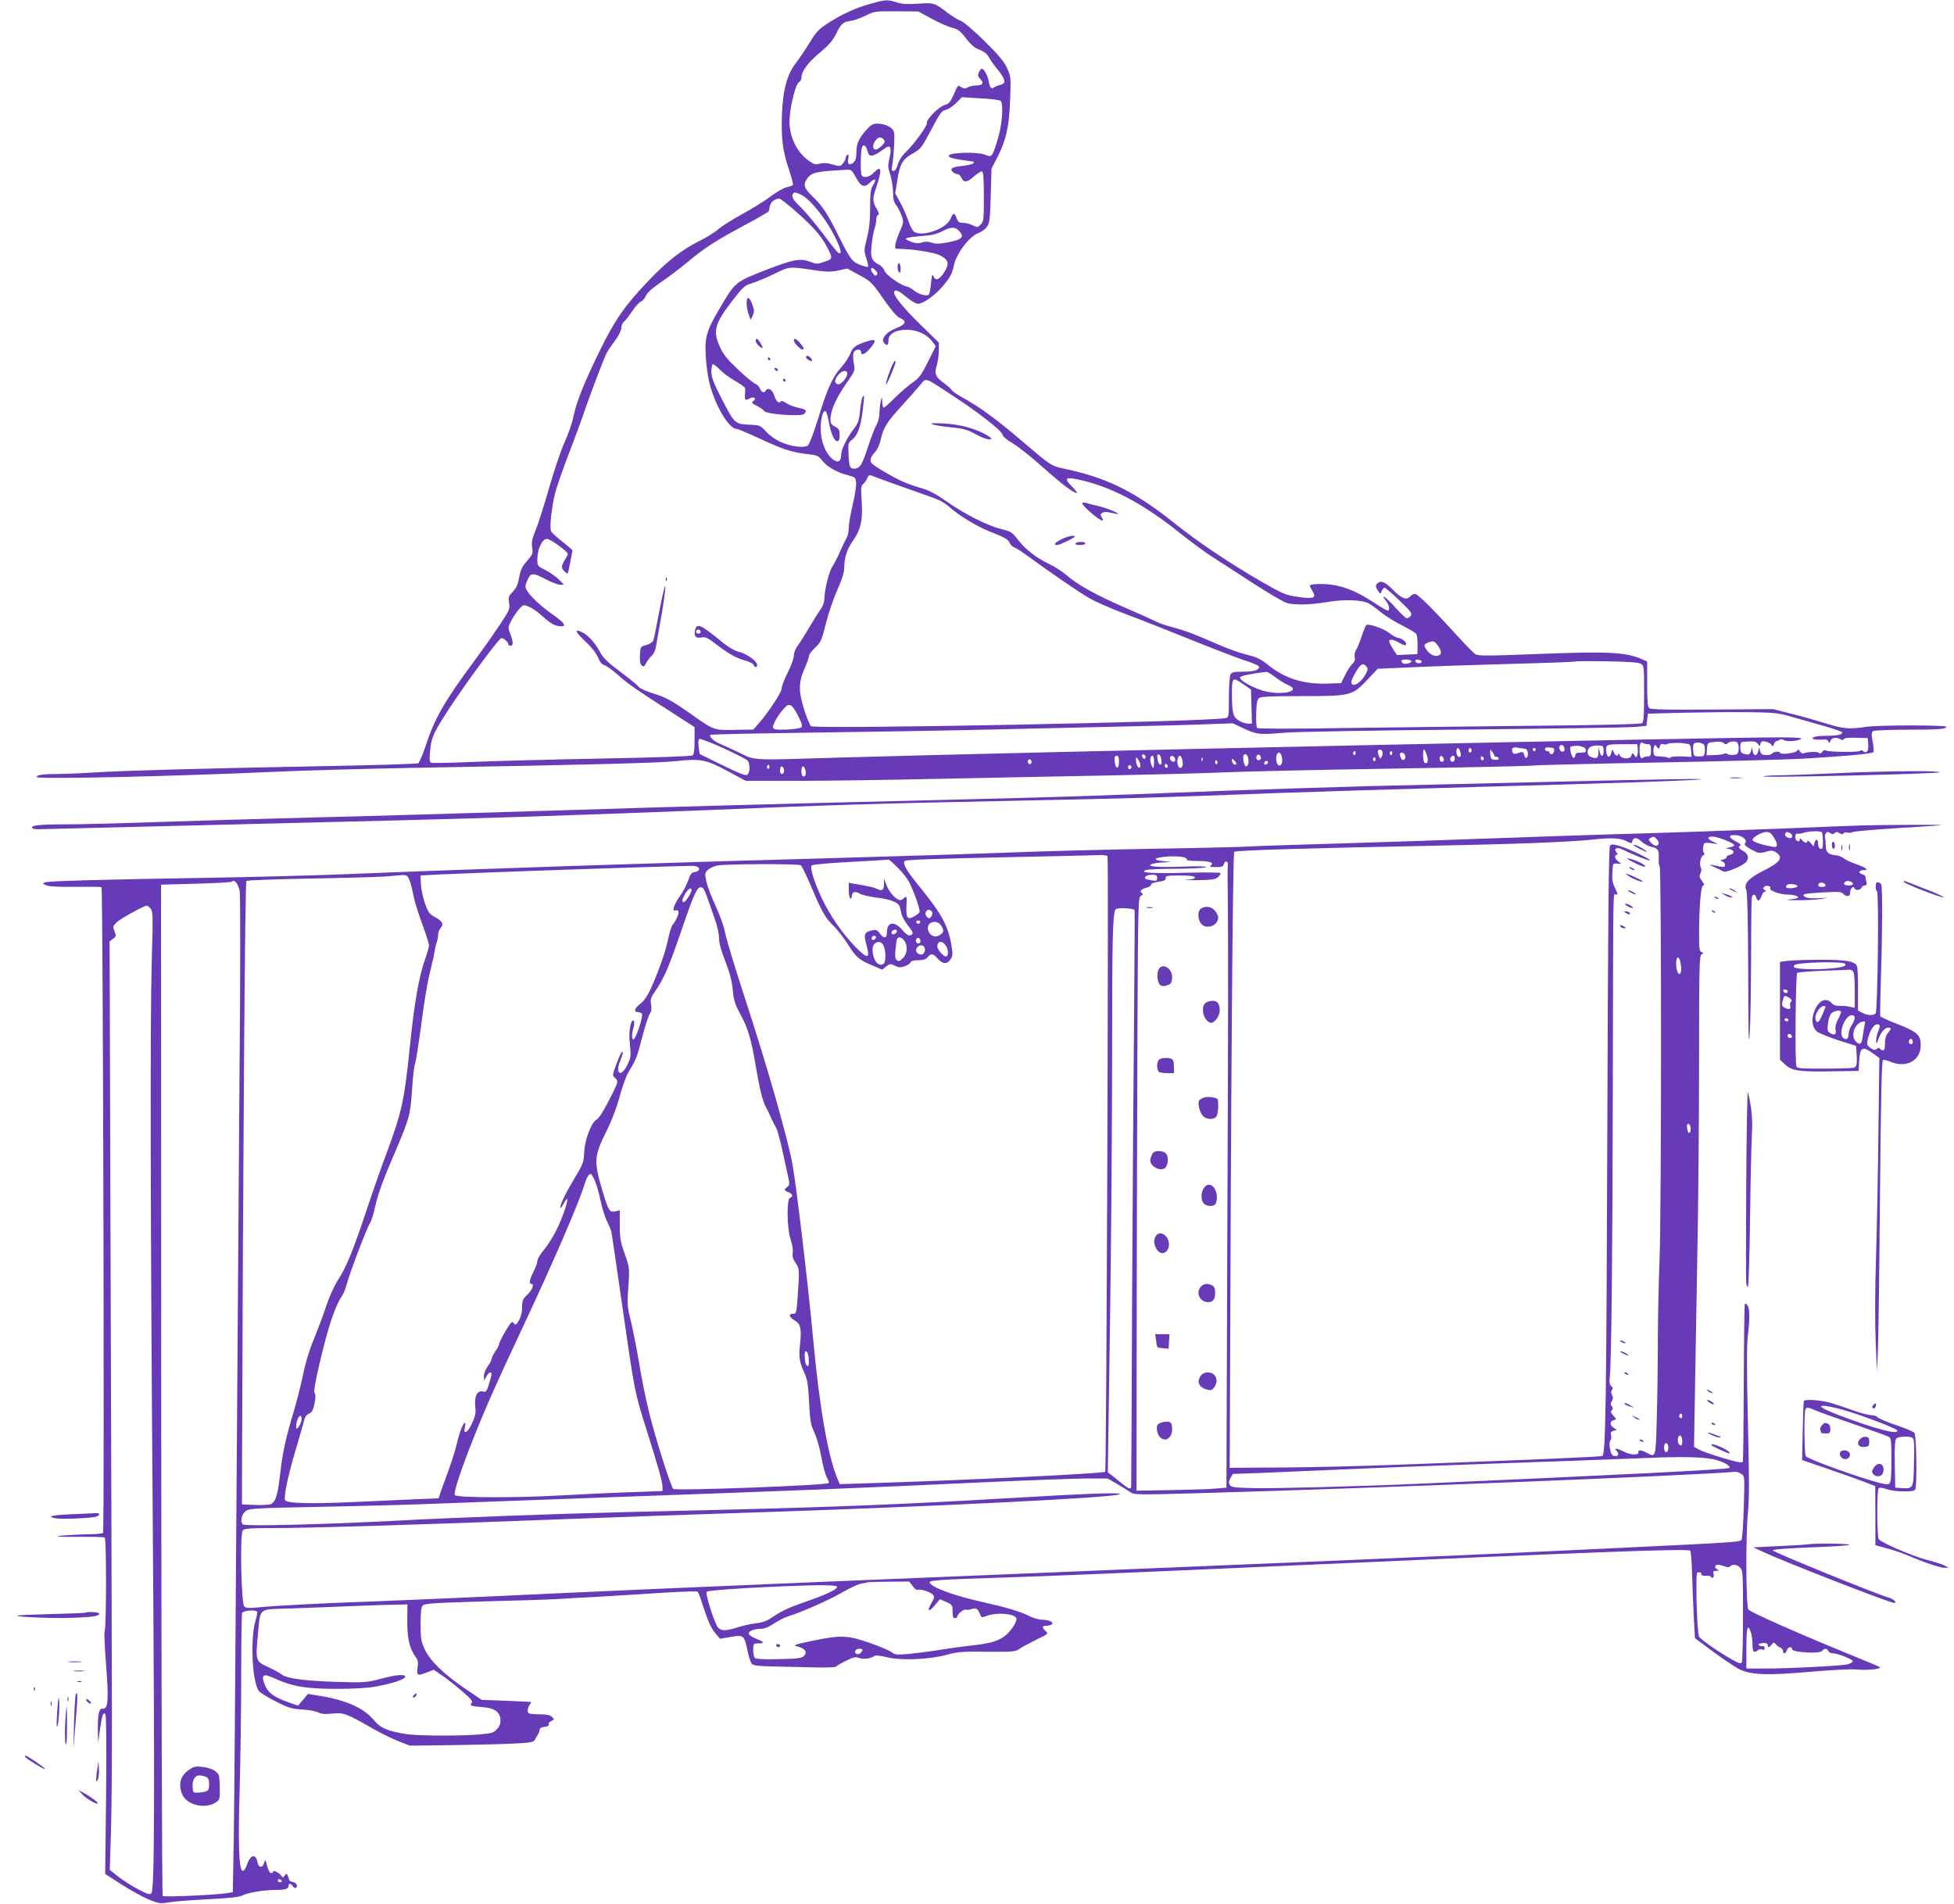 <?xml version="1.0" standalone="no"?>
<!DOCTYPE svg PUBLIC "-//W3C//DTD SVG 20010904//EN"
 "http://www.w3.org/TR/2001/REC-SVG-20010904/DTD/svg10.dtd">
<svg version="1.0" xmlns="http://www.w3.org/2000/svg"
 width="1280pt" height="1247pt" viewBox="0 0 1280 1247"
 preserveAspectRatio="xMidYMid meet">
<g transform="translate(0,1247) scale(0.1,-0.1)"
fill="#673ab7" stroke="none">
<path d="M5705 12446 c-96 -26 -191 -69 -283 -129 -60 -39 -76 -56 -120 -129
-28 -46 -67 -103 -86 -128 -60 -75 -88 -179 -94 -345 -5 -157 5 -235 49 -364
15 -47 26 -88 23 -93 -3 -4 -20 -10 -39 -14 -19 -3 -67 -31 -107 -61 -40 -30
-124 -82 -187 -116 -62 -34 -132 -78 -155 -98 -22 -20 -78 -54 -123 -77 -114
-56 -214 -134 -332 -258 -157 -164 -221 -256 -321 -459 -106 -217 -153 -335
-174 -435 -8 -42 -34 -115 -56 -163 -22 -47 -68 -181 -101 -296 -33 -116 -73
-243 -90 -283 -24 -58 -28 -81 -23 -115 6 -39 3 -46 -34 -88 -32 -36 -42 -58
-51 -107 -8 -47 -18 -69 -42 -94 -28 -29 -30 -36 -24 -73 6 -38 3 -47 -57
-138 -36 -54 -109 -159 -164 -233 -201 -270 -268 -387 -327 -570 -19 -56 -40
-106 -48 -110 -8 -4 -291 -13 -629 -19 -771 -14 -1303 -29 -1490 -41 -80 -5
-188 -10 -240 -10 -98 0 -140 -6 -140 -20 0 -16 895 4 1575 35 171 8 569 19
885 25 1170 20 1608 32 1727 44 163 18 198 11 341 -66 l117 -63 340 0 c187 0
597 6 910 13 314 6 816 17 1117 22 301 6 641 15 755 20 114 6 613 17 1108 25
495 8 911 17 925 20 14 3 381 12 815 20 435 8 864 20 955 25 310 19 459 33
463 44 3 6 0 37 -6 69 -9 48 -8 60 4 68 8 5 109 9 224 9 200 0 255 4 255 19 0
12 -439 12 -523 0 -115 -17 -149 -14 -262 21 -55 17 -156 46 -225 63 l-125 32
-398 -3 c-293 -2 -403 0 -413 9 -11 9 -14 45 -14 159 l0 147 -37 16 c-104 45
-216 51 -678 33 -332 -13 -393 -13 -411 -1 -12 8 -61 58 -110 112 -161 177
-267 283 -285 283 -9 0 -22 -7 -29 -15 -24 -29 -58 -17 -114 40 -54 56 -83 67
-106 40 -10 -12 -9 -20 5 -42 18 -27 18 -27 26 -5 5 12 13 22 19 22 6 0 50
-38 98 -84 76 -73 85 -86 73 -100 -7 -9 -19 -16 -26 -16 -7 0 -40 32 -74 70
-60 67 -106 99 -62 44 22 -28 28 -64 11 -64 -5 0 -48 25 -95 56 -105 68 -183
101 -273 114 -62 8 -142 5 -142 -7 0 -3 8 -18 17 -34 28 -46 11 -54 -94 -39
-83 12 -96 18 -243 102 -204 118 -408 255 -550 368 -264 212 -445 305 -713
364 -120 27 -95 11 -332 212 -145 123 -256 203 -353 256 -41 23 -76 46 -78 53
-3 7 -25 27 -50 45 -56 40 -65 61 -47 119 7 24 13 67 13 96 l0 51 -121 118
c-122 119 -187 202 -170 219 11 11 36 -2 90 -48 24 -19 53 -35 65 -35 33 0
110 55 160 113 53 63 62 81 76 143 17 78 104 189 162 209 17 5 41 23 52 38 19
26 21 46 26 205 l5 177 38 74 c57 110 78 201 84 377 6 148 5 153 -20 208 -20
44 -55 85 -149 178 -68 67 -136 125 -153 131 -16 5 -55 29 -86 52 -88 67 -91
68 -193 61 -69 -5 -103 -3 -141 8 -63 20 -73 19 -170 -8z m397 -98 c48 -26
108 -53 133 -59 40 -10 55 -21 93 -70 32 -43 57 -63 89 -75 30 -12 49 -27 60
-48 9 -17 36 -55 60 -84 51 -63 55 -89 16 -98 -16 -4 -33 -11 -40 -16 -18 -15
-30 -2 -36 39 -7 38 -31 83 -46 83 -4 0 -13 -11 -19 -24 -8 -19 -7 -27 10 -44
26 -26 16 -42 -28 -42 -19 0 -43 -6 -54 -12 -16 -10 -24 -10 -41 0 -25 16 -23
19 -53 -51 -20 -44 -31 -58 -53 -63 -39 -9 -124 -93 -121 -119 3 -21 -89 -146
-147 -200 -18 -17 -37 -49 -44 -72 -7 -27 -18 -43 -28 -43 -12 0 -14 7 -9 33
11 61 19 195 12 222 -8 30 -56 55 -110 55 -27 0 -41 -8 -69 -39 -51 -56 -67
-93 -67 -149 0 -36 -5 -54 -19 -66 -27 -24 -42 -12 -34 26 4 22 3 29 -5 24 -7
-4 -12 -13 -12 -20 0 -8 -8 -24 -18 -36 -17 -21 -20 -21 -67 -8 -35 11 -60 12
-84 6 -28 -8 -39 -5 -70 17 -74 51 -122 141 -129 240 -5 82 36 262 62 277 9 5
16 18 16 29 0 42 42 99 119 163 61 51 86 80 108 124 32 67 45 78 95 85 21 3
65 18 97 34 58 29 64 30 203 29 l143 -1 87 -47z m453 -539 c20 -20 10 -159
-20 -254 -36 -116 -37 -117 -81 -99 -49 21 -239 16 -239 -6 0 -11 21 -18 80
-27 44 -6 81 -12 83 -12 2 -1 1 -5 -3 -11 -3 -5 -32 -12 -64 -16 -74 -8 -90
-17 -72 -38 8 -9 21 -16 31 -16 9 0 22 -11 28 -25 16 -34 37 -31 84 11 22 19
45 33 51 31 9 -3 12 -50 12 -165 0 -151 -1 -163 -21 -183 -20 -20 -23 -20 -52
-5 -17 9 -45 16 -62 16 -26 0 -34 5 -43 30 -15 39 -23 38 -41 -4 -26 -63 -177
-118 -236 -86 -10 5 -28 38 -39 72 -12 35 -36 90 -54 122 l-33 59 14 86 c17
108 34 138 102 176 51 29 58 37 120 155 57 109 69 125 95 130 17 4 47 24 68
45 l38 38 122 -7 c66 -3 126 -11 132 -17z m-765 -254 c9 -11 7 -19 -14 -40
-31 -31 -56 -33 -56 -3 0 24 26 58 45 58 7 0 18 -7 25 -15z m-108 -73 c12 -46
33 -43 120 20 31 22 40 -2 25 -66 -12 -52 -11 -64 5 -110 9 -28 17 -79 18
-112 0 -46 5 -68 20 -87 11 -14 27 -45 36 -69 14 -40 14 -45 -9 -98 -14 -30
-27 -70 -31 -87 -5 -29 -3 -33 17 -33 98 -1 237 -23 277 -44 56 -29 61 -55 23
-113 -30 -47 -57 -55 -70 -20 -5 16 -9 5 -14 -46 -3 -37 -10 -72 -15 -77 -13
-13 -71 4 -98 28 -12 11 -33 22 -49 26 -43 10 -137 78 -144 104 -3 12 -18 29
-34 38 -50 25 -59 49 -49 134 5 41 13 88 19 103 6 16 11 41 11 57 0 16 5 30
12 32 8 3 5 16 -10 42 -27 45 -27 66 -3 136 41 119 36 152 -14 100 -29 -31
-68 -39 -81 -18 -8 13 -7 153 2 181 8 26 27 16 36 -21z m-75 -174 c33 -62 55
-70 92 -34 35 33 45 24 20 -17 -16 -27 -19 -51 -19 -148 0 -84 -6 -138 -21
-198 -20 -79 -20 -85 -4 -133 9 -28 14 -53 11 -56 -3 -2 -26 3 -51 13 -53 20
-65 36 -149 204 -68 136 -97 180 -165 246 -54 52 -61 76 -35 113 30 43 55 49
261 60 29 2 34 -3 60 -50z m-364 -111 c68 -29 193 -192 248 -325 21 -51 21
-71 -1 -57 -6 3 -52 61 -102 128 -51 67 -116 144 -145 172 -49 46 -63 72 -46
88 8 9 9 9 46 -6z m-38 -105 c112 -97 172 -164 206 -228 47 -87 47 -90 -11
-109 -47 -16 -53 -16 -95 1 -62 23 -107 15 -274 -49 -211 -82 -214 -84 -303
-234 -100 -168 -112 -205 -105 -336 3 -56 14 -138 26 -182 39 -149 127 -295
178 -295 8 0 77 -29 154 -65 151 -70 209 -89 312 -100 60 -7 68 -10 96 -45 33
-41 95 -75 169 -94 44 -12 47 -14 50 -49 2 -20 -8 -84 -22 -142 -14 -59 -26
-127 -26 -151 0 -25 -6 -55 -14 -67 -7 -12 -26 -51 -42 -87 -15 -36 -38 -81
-51 -100 -23 -36 -53 -157 -53 -214 0 -19 -10 -48 -24 -67 -14 -19 -47 -72
-75 -119 -27 -47 -61 -100 -75 -119 -15 -20 -26 -48 -26 -66 0 -18 -18 -68
-40 -111 -22 -43 -40 -91 -40 -105 0 -25 -90 -161 -157 -236 l-28 -32 -120 -2
c-139 -3 -138 -3 -285 101 -129 91 -173 115 -256 139 -39 12 -79 30 -90 42
-10 12 -55 49 -99 82 -108 81 -134 106 -156 149 -26 50 -75 106 -111 124 -58
30 -52 6 14 -55 43 -40 73 -79 85 -107 12 -30 26 -47 42 -51 12 -3 53 -32 90
-65 62 -56 110 -90 386 -267 l115 -74 0 -87 c0 -58 -4 -91 -12 -98 -8 -6 -231
-14 -598 -21 -322 -6 -701 -16 -843 -22 -141 -6 -264 -9 -272 -5 -11 4 -13 19
-8 73 7 83 19 113 86 220 107 172 364 523 382 523 15 0 45 -27 45 -41 0 -5 7
-9 16 -9 18 0 16 32 -7 88 -12 29 -11 36 11 78 14 26 37 60 52 76 26 28 27 29
64 13 20 -8 56 -33 79 -54 56 -51 84 -69 119 -73 52 -6 39 19 -41 75 -83 58
-152 123 -173 162 -11 21 -10 31 5 65 22 50 35 50 121 5 36 -19 77 -35 92 -35
l26 0 -33 34 c-18 18 -57 46 -87 61 -54 27 -54 28 -54 74 1 66 32 131 63 131
22 0 137 -83 137 -99 0 -3 -9 -21 -20 -39 -25 -41 -25 -54 0 -77 18 -17 19
-16 24 6 10 46 26 130 26 134 0 3 -29 28 -65 56 -36 28 -70 59 -75 69 -11 21
2 151 26 248 9 37 49 153 89 257 40 105 82 217 93 250 34 104 138 379 155 410
8 17 34 54 56 84 24 33 41 66 41 82 0 14 7 33 16 40 9 7 34 39 55 70 21 32 47
60 57 63 10 4 26 21 34 40 11 22 44 51 100 89 45 31 121 88 168 127 113 95
188 143 376 244 87 46 159 88 160 93 1 4 5 21 8 36 6 25 32 45 61 46 6 1 51
-34 100 -77z m1075 -132 c42 -42 24 -60 -78 -79 -48 -9 -71 -9 -98 -1 -24 8
-43 9 -63 2 -21 -7 -40 -7 -65 2 -69 24 -57 30 74 41 51 3 89 13 120 29 56 30
84 32 110 6z m-938 -261 c71 -10 100 -11 148 -1 l60 13 79 -43 c76 -41 83 -48
157 -155 50 -71 88 -116 105 -124 52 -21 45 -44 -21 -69 -63 -24 -101 -70 -79
-96 18 -22 29 -17 29 16 0 43 47 70 119 70 67 0 132 -29 166 -75 l25 -32 -51
-103 c-43 -86 -59 -107 -98 -134 -25 -17 -77 -61 -115 -98 -37 -38 -72 -68
-77 -68 -5 0 -10 17 -10 38 -1 37 -1 37 -9 7 -4 -16 -8 -52 -9 -79 0 -28 -9
-62 -20 -80 -10 -17 -35 -83 -56 -146 -38 -118 -53 -140 -91 -140 -27 0 -32
14 -36 102 -3 61 -1 68 23 87 36 28 56 82 69 182 13 106 13 119 1 99 -6 -7
-13 -48 -17 -89 -6 -66 -11 -82 -45 -126 -45 -60 -78 -130 -79 -166 0 -44 -23
-54 -58 -25 -46 39 -76 118 -76 201 0 69 18 126 34 109 5 -5 13 -34 19 -66 13
-75 36 -128 55 -128 12 0 16 11 16 40 0 34 -4 42 -30 55 -25 13 -30 21 -30 53
1 53 39 138 105 232 57 82 57 83 48 130 -5 26 -6 57 -2 69 9 24 49 29 49 6 0
-26 28 -16 59 22 44 53 41 65 -12 49 -79 -24 -101 -39 -117 -82 -8 -22 -35
-63 -59 -90 -58 -65 -91 -137 -151 -334 -29 -93 -58 -171 -68 -178 -24 -19
-113 -7 -181 24 -29 13 -71 43 -92 66 -38 42 -40 43 -113 46 -93 5 -95 7 -181
175 -51 100 -65 136 -65 171 0 25 4 47 8 50 4 3 26 -13 47 -35 21 -22 67 -56
102 -75 35 -20 63 -41 64 -47 1 -7 0 -27 -1 -44 -2 -36 2 -38 31 -23 27 15 48
1 25 -16 -16 -11 -14 -15 23 -33 22 -12 44 -27 48 -34 12 -21 242 -37 260 -19
22 22 15 30 -38 41 -28 6 -64 20 -79 31 -17 12 -31 16 -35 11 -11 -19 -32 0
-44 40 -12 38 -41 54 -56 29 -10 -17 -25 -11 -37 15 -6 13 -20 28 -31 31 -11
4 -61 45 -111 92 -69 65 -98 100 -118 145 -51 110 -38 156 87 317 64 82 74 91
122 105 29 9 94 36 145 61 102 50 96 49 270 23z m401 -30 c-8 -8 -15 -4 -26
12 -22 31 -9 46 16 20 15 -15 18 -24 10 -32z m-193 -646 c0 -29 -44 -77 -63
-70 -23 9 -21 29 4 61 23 30 59 35 59 9z m670 -131 c178 -115 339 -240 346
-267 4 -15 28 -36 71 -61 35 -21 121 -89 190 -151 122 -109 205 -173 227 -173
5 0 -9 20 -33 44 -51 52 -43 62 37 46 212 -44 424 -154 665 -347 73 -58 170
-130 217 -160 47 -30 168 -108 269 -174 101 -65 200 -123 220 -129 53 -15 158
-12 263 6 108 19 229 15 273 -8 17 -9 53 -35 80 -58 28 -23 88 -61 136 -85 47
-24 90 -49 96 -57 5 -7 10 -40 9 -73 l-1 -60 -67 -3 -67 -3 -26 40 c-14 22
-25 45 -25 51 0 16 30 11 67 -11 19 -12 37 -18 41 -15 12 13 -15 41 -46 47
-17 3 -45 18 -62 33 -32 27 -133 62 -149 52 -5 -4 -19 -37 -31 -74 -12 -37
-29 -78 -37 -90 -8 -14 -12 -34 -9 -47 4 -17 0 -30 -16 -45 -12 -11 -33 -44
-47 -73 l-26 -52 -90 -3 c-156 -5 -280 34 -389 123 -48 38 -72 50 -136 66 -43
10 -120 37 -171 59 -165 73 -232 98 -313 120 -43 11 -93 28 -110 37 -17 9
-110 51 -207 93 -193 84 -312 150 -386 215 -26 23 -77 55 -113 72 -81 38 -154
95 -204 160 -35 46 -44 52 -105 67 -90 21 -246 100 -361 182 -70 49 -113 72
-164 86 -38 11 -90 29 -115 40 -59 25 -196 105 -211 123 -15 18 -7 43 24 76
13 14 29 49 35 78 17 78 41 117 135 219 47 52 102 114 122 138 42 51 26 56
194 -54z m-385 -584 c61 -22 161 -57 223 -79 84 -28 124 -48 154 -74 63 -58
181 -130 265 -164 111 -44 127 -54 138 -79 5 -12 19 -25 30 -28 11 -4 52 -30
90 -58 123 -91 328 -232 400 -274 39 -23 147 -70 240 -105 94 -35 287 -111
430 -169 143 -58 298 -117 345 -133 100 -33 112 -41 86 -61 -13 -9 -45 -14
-93 -14 -61 0 -74 -3 -83 -19 -5 -11 -10 -78 -10 -150 0 -127 -1 -131 -22
-135 -110 -24 -2682 -74 -2715 -53 -7 4 -26 50 -43 102 -40 125 -40 185 0 275
17 38 30 76 30 85 0 9 18 32 40 53 37 34 42 46 70 157 16 66 50 165 75 220 28
63 45 115 45 140 1 75 17 125 59 185 51 73 64 137 55 265 -5 78 -4 93 11 105
9 8 21 25 26 38 7 17 14 22 27 17 9 -4 67 -25 127 -47z m3584 -1067 c26 -36
27 -58 1 -66 -23 -7 -54 8 -74 37 -21 30 -20 37 7 48 36 14 44 12 66 -19z
m-174 -101 c7 -11 -39 -25 -54 -15 -6 3 -11 10 -11 16 0 12 57 12 65 -1z m68
-5 c-4 -15 -36 -12 -41 3 -3 9 3 13 19 10 13 -1 23 -7 22 -13z m1435 -13 c22
-12 22 -16 22 -196 0 -135 -3 -186 -12 -193 -8 -7 -273 -13 -698 -17 -377 -4
-939 -11 -1250 -15 -338 -6 -569 -5 -575 0 -5 5 -8 49 -6 97 2 66 6 90 19 100
12 9 82 12 272 12 327 0 337 2 435 105 l70 74 225 10 c124 6 414 16 645 22
231 6 422 13 425 16 3 2 95 3 205 1 139 -2 207 -7 223 -16z m-1797 -18 c11
-13 10 -22 -6 -52 -27 -48 -71 -80 -87 -64 -10 10 -8 22 12 59 39 73 57 86 81
57z m-597 -70 c25 -19 62 -42 81 -50 106 -44 -55 -75 -176 -34 -73 25 -142 67
-136 83 3 10 77 25 173 36 6 0 32 -15 58 -35z m-208 -47 l49 -34 3 -111 3
-112 -27 0 c-15 0 -41 9 -59 20 -38 23 -45 51 -45 176 0 109 3 111 76 61z
m-2917 -208 c23 -45 29 -65 21 -73 -6 -6 -49 -13 -95 -15 -69 -2 -86 0 -91 12
-6 17 34 86 74 129 33 36 51 26 91 -53z m6481 3 c41 -12 138 -39 215 -61 76
-21 141 -43 142 -48 5 -15 -32 -23 -107 -23 -66 0 -106 -12 -78 -22 7 -3 30
-4 51 -3 28 3 40 -1 44 -12 5 -13 8 -13 14 5 8 21 40 25 68 8 8 -5 16 -4 20 3
4 7 35 10 81 8 l75 -2 3 -39 c4 -45 -10 -65 -32 -47 -8 7 -17 8 -20 3 -7 -11
-206 -9 -225 2 -7 5 -17 1 -25 -10 -9 -11 -15 -13 -20 -6 -6 10 -72 8 -103 -3
-7 -2 -17 4 -23 13 -8 14 -11 15 -19 3 -10 -15 -111 -26 -111 -12 0 12 -44 7
-52 -5 -4 -7 -22 -11 -40 -10 -25 1 -34 7 -38 26 l-6 25 -7 -28 c-9 -33 -30
-31 -36 4 l-4 24 -7 -25 c-4 -17 -12 -24 -26 -22 -38 6 -44 12 -44 47 0 28 4
35 20 36 71 5 83 3 95 -14 12 -17 13 -17 17 1 4 16 12 19 34 14 16 -3 33 -12
38 -21 8 -13 10 -13 16 4 4 11 11 20 16 20 5 0 15 4 22 9 7 4 18 4 25 -1 16
-13 88 -9 112 5 16 9 -14 11 -135 12 -416 0 -4998 -98 -6140 -132 -618 -19
-568 -21 -680 33 -52 25 -109 51 -127 58 -35 14 -70 47 -60 57 4 4 305 10 669
15 365 5 868 13 1118 19 250 6 646 15 880 20 234 5 499 12 590 16 l165 6 66
-31 c91 -43 107 -45 270 -31 84 7 575 15 1179 21 569 6 1071 13 1115 17 l80 7
5 40 5 40 225 6 c124 3 313 5 420 4 167 -2 206 -5 270 -23z m-7058 -176 c73
-28 223 -100 244 -117 15 -13 19 -66 5 -88 -11 -17 -25 -13 -186 65 l-132 65
-6 42 c-5 38 -2 57 8 57 3 0 33 -11 67 -24z m6662 -8 c9 15 54 20 65 9 13 -13
14 -57 3 -73 -8 -12 -56 -13 -68 -2 -4 4 -12 4 -18 1 -6 -4 -35 -8 -64 -9
l-53 -2 3 42 c3 41 3 41 48 46 30 4 51 1 62 -8 9 -8 18 -9 22 -4z m-519 -3
c17 0 20 -7 20 -40 0 -34 -3 -40 -22 -40 -11 0 -24 -3 -28 -7 -15 -15 -25 4
-25 46 0 46 7 60 24 48 6 -4 20 -7 31 -7z m240 5 c6 -1 17 -3 25 -4 10 -1 16
-14 18 -43 l3 -41 -66 3 c-36 1 -68 -1 -71 -6 -3 -5 -11 -6 -17 -2 -7 4 -30 7
-52 8 -34 0 -40 3 -43 23 -2 13 -1 31 3 40 6 16 7 16 19 -1 13 -16 14 -16 19
4 4 15 11 19 25 14 11 -3 23 -2 25 2 5 7 87 9 112 3z m126 -7 c6 -6 9 -26 7
-44 -3 -32 -6 -34 -38 -34 -32 0 -35 2 -38 33 -2 19 -1 40 2 47 6 15 51 14 67
-2z m-433 -26 c2 -16 1 -36 -3 -45 -6 -16 -7 -16 -19 1 -13 17 -14 17 -19 -2
-7 -27 -67 -24 -78 4 -4 11 -8 14 -8 8 -1 -21 -21 -15 -30 10 -9 22 -9 21 -16
-6 -9 -34 -29 -30 -33 7 -6 49 -1 51 104 51 l99 0 3 -28z m-481 7 c9 -23 -11
-38 -26 -20 -13 16 -7 36 10 36 5 0 12 -7 16 -16z m111 6 c1 -1 8 -3 14 -4 7
0 14 -9 16 -18 3 -15 -4 -18 -32 -18 -25 0 -36 -5 -36 -14 0 -8 -4 -17 -10
-21 -10 -6 -29 53 -23 71 3 9 61 12 71 4z m147 -28 c0 -41 -18 -45 -26 -6 l-7
29 -1 -32 c-1 -39 -11 -46 -45 -33 -19 7 -26 17 -26 35 0 29 28 45 75 41 27
-1 30 -5 30 -34z m-521 14 c14 -1 22 -9 24 -25 5 -34 -15 -50 -23 -18 -6 23
-9 25 -37 15 -23 -8 -32 -8 -38 2 -14 23 0 40 27 33 14 -3 35 -6 47 -7z m189
5 c14 -2 7 -41 -8 -41 -8 0 -15 5 -15 10 0 6 -7 10 -15 10 -8 0 -15 6 -15 13
0 8 9 13 23 11 12 -1 25 -3 30 -3z m-607 -26 c7 -29 1 -41 -15 -30 -14 8 -14
55 -1 55 5 0 12 -11 16 -25z m74 10 c0 -8 -4 -15 -10 -15 -5 0 -10 7 -10 15 0
8 5 15 10 15 6 0 10 -7 10 -15z m420 5 c0 -5 -4 -10 -10 -10 -5 0 -10 5 -10
10 0 6 5 10 10 10 6 0 10 -4 10 -10z m-1004 -14 c3 -8 1 -23 -5 -33 -9 -17
-10 -16 -19 7 -5 14 -8 28 -5 33 7 12 23 8 29 -7z m291 -23 c12 -38 4 -61 -15
-49 -11 7 -14 86 -3 86 3 0 11 -17 18 -37z m443 -5 c0 -4 5 -7 11 -5 6 1 13
-3 16 -10 3 -8 -6 -11 -24 -10 -24 2 -28 7 -31 37 -2 33 -1 34 13 16 8 -11 15
-23 15 -28z m-910 16 c0 -8 -5 -12 -10 -9 -6 4 -8 11 -5 16 9 14 15 11 15 -7z
m240 0 c0 -8 -5 -12 -10 -9 -6 4 -8 11 -5 16 9 14 15 11 15 -7z m-724 -18 c8
-34 1 -61 -16 -61 -16 0 -26 45 -16 71 8 22 25 17 32 -10z m808 7 c9 -23 -12
-43 -24 -23 -5 8 -10 21 -10 28 0 18 27 15 34 -5z m-1699 -11 c0 -18 -20 -15
-23 4 -3 10 1 15 10 12 7 -3 13 -10 13 -16z m103 -21 c3 -24 0 -32 -10 -29 -7
3 -14 19 -16 37 -3 24 0 32 10 29 7 -3 14 -19 16 -37z m568 14 c7 -28 0 -55
-14 -55 -11 0 -24 58 -16 71 10 17 24 9 30 -16z m84 -1 c0 -8 -7 -14 -15 -14
-15 0 -21 21 -9 33 10 9 24 -2 24 -19z m-930 -25 c0 -52 -24 -48 -28 4 -2 28
1 37 12 37 12 0 16 -11 16 -41z m230 1 c0 -22 -2 -40 -5 -40 -10 0 -24 50 -19
65 11 28 24 15 24 -25z m138 17 c2 -10 -3 -17 -11 -17 -16 0 -30 24 -19 34 10
10 27 1 30 -17z m47 -7 c7 -30 1 -50 -15 -50 -13 0 -22 37 -15 60 9 29 22 25
30 -10z m1713 7 c2 -10 -3 -17 -12 -17 -10 0 -16 9 -16 21 0 24 23 21 28 -4z
m72 3 c0 -11 -7 -20 -15 -20 -15 0 -21 21 -8 33 12 13 23 7 23 -13z m190 -1
c0 -5 -4 -9 -10 -9 -5 0 -10 7 -10 16 0 8 5 12 10 9 6 -3 10 -10 10 -16z
m-2250 -42 c0 -33 -25 -12 -28 24 -2 32 -1 33 13 15 8 -11 15 -28 15 -39z
m407 31 c-3 -8 -6 -5 -6 6 -1 11 2 17 5 13 3 -3 4 -12 1 -19z m1133 6 c0 -8
-5 -12 -10 -9 -6 4 -8 11 -5 16 9 14 15 11 15 -7z m-2255 -24 c-5 -8 -11 -8
-17 -2 -6 6 -7 16 -3 22 5 8 11 8 17 2 6 -6 7 -16 3 -22z m1343 -6 c-10 -10
-28 6 -28 24 0 15 1 15 17 -1 9 -9 14 -19 11 -23z m-123 17 c3 -5 1 -12 -5
-16 -5 -3 -10 1 -10 9 0 18 6 21 15 7z m326 -14 c-13 -13 -26 -3 -16 12 3 6
11 8 17 5 6 -4 6 -10 -1 -17z m-651 -18 c0 -5 -4 -9 -10 -9 -5 0 -10 7 -10 16
0 8 5 12 10 9 6 -3 10 -10 10 -16z m-2610 -5 c0 -8 -5 -12 -10 -9 -6 4 -8 11
-5 16 9 14 15 11 15 -7z m2372 1 c0 -5 -5 -11 -11 -13 -6 -2 -11 4 -11 13 0 9
5 15 11 13 6 -2 11 -8 11 -13z m-2278 -11 c7 -18 0 -34 -15 -34 -5 0 -9 11 -9
25 0 28 15 34 24 9z m142 -8 c7 -28 -2 -49 -17 -41 -12 8 -12 65 1 65 5 0 12
-11 16 -24z"/>
<path d="M5880 10721 c0 -16 5 -33 10 -36 6 -4 10 6 10 24 0 16 -4 33 -10 36
-6 4 -10 -6 -10 -24z"/>
<path d="M4361 8674 c0 -11 3 -14 6 -6 3 7 2 16 -1 19 -3 4 -6 -2 -5 -13z"/>
<path d="M4321 8475 c-19 -99 -37 -189 -41 -199 -4 -12 -23 -24 -46 -31 -39
-11 -39 -11 -42 -66 -2 -40 1 -59 12 -68 12 -10 17 -8 29 16 8 15 24 37 36 47
11 10 23 33 26 50 3 17 19 109 36 204 17 95 29 185 27 200 -2 15 -18 -54 -37
-153z"/>
<path d="M4554 8345 c-10 -42 2 -58 39 -51 29 5 42 0 103 -48 78 -60 130 -89
192 -105 24 -7 46 -19 49 -27 7 -18 23 -18 23 0 0 24 -65 72 -116 85 -34 9
-71 30 -119 70 -134 109 -160 121 -171 76z m36 -16 c0 -5 -7 -9 -15 -9 -15 0
-20 12 -9 23 8 8 24 -1 24 -14z"/>
<path d="M4891 10483 c0 -21 6 -54 13 -73 l13 -35 14 28 c11 24 11 35 -2 70
-19 55 -39 60 -38 10z"/>
<path d="M4950 10237 c0 -14 31 -47 44 -47 4 0 -1 14 -11 30 -18 32 -33 39
-33 17z"/>
<path d="M5200 10241 c0 -18 46 -64 59 -60 9 3 5 14 -14 37 -26 32 -45 41 -45
23z"/>
<path d="M5280 10130 c0 -5 9 -14 20 -20 22 -12 27 -1 8 18 -14 14 -28 16 -28
2z"/>
<path d="M5030 10120 c0 -5 5 -10 11 -10 5 0 7 5 4 10 -3 6 -8 10 -11 10 -2 0
-4 -4 -4 -10z"/>
<path d="M5851 10091 c-17 -31 -52 -133 -47 -138 6 -6 67 139 63 151 -2 6 -9
0 -16 -13z"/>
<path d="M5075 10050 c3 -5 11 -10 16 -10 6 0 7 5 4 10 -3 6 -11 10 -16 10 -6
0 -7 -4 -4 -10z"/>
<path d="M5130 9980 c0 -5 5 -10 11 -10 5 0 7 5 4 10 -3 6 -8 10 -11 10 -2 0
-4 -4 -4 -10z"/>
<path d="M6107 9691 c13 -6 67 -15 122 -20 85 -9 110 -16 165 -47 37 -20 75
-34 88 -32 20 3 17 7 -22 30 -71 41 -174 69 -280 74 -67 3 -89 2 -73 -5z"/>
<path d="M7090 9173 c0 -18 111 -113 132 -113 5 0 3 9 -4 20 -11 17 -10 22 2
30 8 6 25 8 38 5 12 -3 34 -7 50 -10 56 -12 -42 33 -109 49 -35 9 -74 18 -86
22 -13 3 -23 2 -23 -3z"/>
<path d="M6953 8937 c-44 -21 -55 -37 -28 -37 17 0 115 47 115 55 0 12 -49 2
-87 -18z"/>
<path d="M7045 8910 c-4 -6 8 -10 29 -10 20 0 36 5 36 10 0 6 -13 10 -29 10
-17 0 -33 -4 -36 -10z"/>
<path d="M12005 7404 c-154 -7 -320 -13 -369 -13 -49 -1 -86 -4 -83 -7 10 -10
1140 17 1151 27 14 12 -360 9 -699 -7z"/>
<path d="M11338 7373 c17 -2 47 -2 65 0 17 2 3 4 -33 4 -36 0 -50 -2 -32 -4z"/>
<path d="M10210 7350 c-404 -10 -951 -23 -1215 -29 -264 -7 -703 -21 -975 -31
-937 -37 -1037 -40 -1845 -60 -1320 -32 -1564 -39 -2560 -70 -522 -16 -1227
-37 -1565 -45 -338 -9 -799 -22 -1025 -30 -226 -8 -495 -15 -600 -15 -175 0
-231 -7 -212 -26 4 -4 22 -7 40 -6 17 0 311 8 652 16 1675 41 1964 48 2540 66
341 11 883 31 1205 44 760 32 1105 43 2015 61 736 15 916 20 1700 50 215 8
802 26 1305 40 832 22 1386 41 1465 49 70 7 -236 2 -925 -14z"/>
<path d="M12200 7063 c-47 -1 -254 -9 -460 -18 -413 -16 -838 -31 -1175 -40
-121 -3 -454 -15 -740 -25 -286 -11 -754 -26 -1040 -35 -286 -8 -556 -17 -600
-20 -44 -3 -330 -10 -635 -15 -305 -5 -730 -16 -945 -25 -214 -8 -716 -24
-1115 -35 -1150 -31 -2521 -77 -3210 -106 -201 -8 -612 -19 -915 -24 -721 -12
-1045 -21 -1070 -30 -18 -7 -17 -9 10 -20 20 -7 86 -11 192 -9 90 1 165 0 168
-3 10 -10 20 -4212 10 -4229 -4 -5 -52 -10 -108 -10 -56 -1 -131 -5 -167 -9
-48 -6 -20 -8 105 -7 94 1 175 -1 181 -5 12 -8 11 -598 -1 -618 -3 -5 1 -103
10 -217 18 -231 13 -290 -22 -286 -25 3 -33 -35 -32 -147 l2 -75 12 87 c14 96
22 118 36 97 5 -8 7 -235 4 -529 l-6 -515 108 -70 c59 -38 140 -82 178 -98 66
-27 74 -28 135 -18 36 6 151 15 257 20 139 7 200 14 222 25 34 18 141 36 218
36 61 0 83 7 83 26 0 19 17 18 28 -2 5 -9 14 -14 20 -10 17 10 3 34 -21 38
-12 2 -22 8 -23 13 0 6 -4 18 -9 28 -7 16 -8 16 -20 1 -10 -15 -14 -15 -21 -3
-12 19 -54 42 -54 29 0 -5 -6 -10 -14 -10 -8 0 -19 20 -26 47 -11 43 -14 45
-19 23 -11 -40 -37 -37 -45 4 -11 56 -47 46 -68 -19 -8 -23 -19 -40 -28 -40
-25 0 -31 175 -20 539 5 181 10 511 10 732 0 221 3 409 6 418 7 17 88 23 98 8
3 -5 -2 -31 -10 -58 -35 -114 -23 -394 20 -459 7 -11 56 -42 109 -69 84 -43
104 -49 173 -54 44 -2 92 -11 108 -19 21 -11 45 -13 92 -8 74 8 94 0 255 -92
57 -33 138 -73 179 -89 l75 -29 260 3 c143 2 325 6 405 10 131 6 145 9 155 27
5 11 14 27 20 35 5 8 10 22 10 30 0 9 12 16 32 18 21 2 30 8 27 16 -3 7 5 17
17 22 20 9 21 11 5 27 -13 12 -34 17 -76 17 -32 0 -65 3 -73 6 -16 6 -12 38 6
62 5 6 8 13 6 13 -2 1 -76 4 -164 8 l-160 6 -110 75 c-139 94 -227 180 -263
257 -24 52 -27 69 -27 165 0 82 4 111 15 122 12 12 83 17 405 26 215 5 426 12
470 15 44 3 166 10 270 15 105 6 293 18 419 26 126 8 232 12 237 7 4 -4 24
-58 43 -119 26 -78 46 -122 70 -150 l33 -39 69 12 c85 15 89 12 110 -87 8 -41
22 -82 30 -90 11 -11 48 -15 167 -17 83 -2 203 -4 265 -6 63 -1 116 1 119 6 2
4 31 21 63 37 50 25 64 28 86 20 28 -11 80 -5 101 12 8 6 36 4 83 -8 94 -23
280 -15 395 17 70 19 102 21 262 19 170 -1 185 0 211 19 16 11 66 38 110 60
79 38 81 39 62 56 -26 24 -25 35 3 35 12 0 28 4 36 9 20 13 -18 31 -64 31 -19
0 -57 11 -83 24 -57 29 -150 57 -302 91 -196 43 -350 101 -350 131 0 12 86 18
450 29 368 12 757 28 2035 85 1902 85 2482 107 2497 92 4 -4 10 -68 12 -142 2
-74 7 -202 11 -283 l8 -148 121 -90 c67 -49 144 -101 171 -114 75 -37 183 -41
465 -16 138 12 263 18 301 15 71 -7 167 3 153 15 -5 4 -84 38 -176 75 -331
134 -673 285 -685 303 -16 24 -18 480 -3 633 9 85 9 237 0 590 -8 340 -8 501
-1 565 18 150 12 215 -19 215 -3 0 -6 -230 -7 -511 -1 -280 -4 -516 -6 -523
-4 -11 -31 -6 -123 21 -64 19 -135 43 -157 54 l-40 21 7 416 c4 230 11 642 16
917 5 275 10 811 10 1192 0 626 2 693 16 701 15 8 15 10 0 15 -13 5 -16 24
-16 109 0 188 12 328 27 328 10 0 8 8 -8 29 -17 23 -19 32 -10 50 7 13 8 27 3
37 -12 21 -2 74 15 81 9 3 10 9 4 17 -5 6 -7 24 -4 40 6 27 7 28 52 23 l46 -6
-32 15 c-40 17 -43 34 -5 34 31 0 135 -40 142 -55 2 -5 -9 -12 -26 -15 l-29
-6 28 -7 c32 -9 31 -29 -2 -37 -12 -3 -22 -9 -21 -15 1 -5 -9 -12 -22 -15 -20
-5 -21 -7 -5 -13 9 -3 17 -14 17 -23 0 -13 -6 -15 -29 -11 -84 17 -86 17 -41
-3 25 -12 52 -24 60 -29 15 -8 111 30 143 57 27 24 22 59 -13 77 -31 16 -38
31 -18 37 6 2 -6 13 -27 24 -52 27 -56 44 -12 44 44 0 87 -31 70 -52 -10 -11
-2 -19 38 -42 48 -26 53 -27 95 -16 38 11 47 10 69 -4 50 -33 26 -66 -86 -121
-93 -46 -129 -87 -110 -124 7 -13 12 -197 13 -548 1 -410 3 -497 10 -388 5 77
8 304 9 505 0 201 2 373 5 383 7 23 21 22 29 -3 9 -28 21 -25 34 10 5 17 16
30 23 30 9 0 9 3 -2 10 -11 7 -12 12 -3 21 13 13 48 4 39 -9 -9 -15 63 -42
112 -42 51 0 88 -15 62 -24 -8 -3 -33 -7 -55 -9 -22 -2 3 -4 55 -4 52 -1 120
3 150 7 l55 9 -67 -3 c-42 -2 -74 1 -84 9 -25 18 -10 22 117 29 98 6 119 5
132 -8 24 -24 47 -20 47 8 0 26 21 47 28 28 5 -17 39 -15 46 3 3 8 13 15 22
15 12 0 15 6 10 23 -3 12 -6 27 -6 33 0 7 -9 14 -20 17 -29 7 -25 27 6 27 39
0 21 15 -48 40 -35 12 -71 29 -81 38 -9 8 -31 17 -48 19 -53 5 -69 20 -69 63
0 21 -2 44 -5 52 -3 7 0 20 5 28 7 12 13 13 28 3 15 -9 22 -9 31 0 9 9 16 9
31 -1 13 -8 21 -8 26 -1 3 6 16 8 27 5 12 -3 26 -1 31 3 6 5 137 16 291 26
154 9 285 18 290 20 11 4 -384 2 -515 -2z m-265 -45 c4 -3 8 -64 6 -90 -2 -32
-31 -21 -31 12 0 35 -15 40 -24 8 l-6 -23 -20 24 c-11 13 -20 18 -20 12 0 -17
-21 -13 -36 7 -8 10 -13 12 -14 5 0 -26 -30 -13 -30 13 0 18 5 25 18 23 9 -1
24 1 32 4 32 13 114 16 125 5z m-316 -32 c30 -48 28 -70 -6 -63 -74 13 -133
33 -133 45 0 18 60 52 92 52 19 0 32 -9 47 -34z m105 28 c19 -7 22 -34 4 -34
-22 0 -41 17 -34 29 8 13 9 13 30 5z m-870 -43 c19 -20 14 -41 -8 -41 -7 0
-21 9 -32 21 -16 17 -16 22 -4 29 21 13 25 13 44 -9z m-202 -10 c35 -18 37
-18 41 0 7 26 31 24 62 -5 15 -14 41 -28 58 -32 47 -10 55 -20 53 -72 -2 -26
1 -52 6 -58 12 -17 12 -2256 -1 -2579 -6 -154 -11 -395 -11 -536 0 -141 -3
-364 -7 -497 -7 -267 -5 -261 -69 -227 -35 18 -55 19 -51 3 4 -22 -49 -20 -92
1 -46 24 -72 28 -53 9 20 -20 14 -40 -10 -36 -18 2 -24 12 -31 46 -5 28 -5 48
2 56 6 6 8 22 4 35 -4 17 -1 23 16 28 l22 6 -21 14 c-26 18 -26 43 1 50 20 6
20 6 -2 29 -17 19 -20 27 -11 36 9 9 9 15 0 26 -9 10 -9 18 0 33 9 14 10 25 2
40 -8 15 -8 24 -1 33 8 10 7 17 -4 26 -11 9 -14 25 -10 59 11 96 18 805 20
1906 3 1379 1 1255 20 1255 11 0 13 5 6 18 -27 54 -32 73 -29 127 3 59 3 60
32 58 29 -2 29 -2 8 13 -23 16 -30 44 -11 44 8 0 7 5 -1 15 -24 29 3 39 46 17
59 -30 167 -73 172 -68 7 7 -128 72 -191 92 -45 14 -60 15 -70 5 -9 -9 -13
-413 -18 -1864 -6 -1787 -11 -2121 -32 -2134 -9 -6 -404 -23 -1345 -58 -233
-9 -575 -17 -760 -18 l-337 -2 1 155 c7 2262 19 3872 29 3880 12 10 473 24
1305 40 519 10 885 24 1030 39 134 15 193 12 232 -8z m-3397 -101 c8 -13 -7
-4017 -15 -4031 -7 -11 -909 -55 -1517 -74 l-222 -7 -16 38 c-62 146 -118 473
-160 929 -32 348 -109 995 -135 1135 -31 168 -170 654 -305 1065 -68 209 -129
409 -135 445 -6 36 -33 113 -61 173 -28 60 -56 133 -62 163 -10 50 -10 56 9
75 12 11 39 24 60 29 46 11 534 13 550 2 6 -4 37 -68 69 -142 69 -164 92 -203
145 -255 23 -22 62 -71 87 -110 63 -98 75 -109 158 -145 l74 -32 26 21 c25 19
29 19 57 5 23 -12 36 -13 63 -4 18 6 36 17 39 25 4 10 20 15 51 15 33 0 50 5
62 20 23 27 35 25 66 -10 33 -37 61 -38 84 -4 15 23 15 34 5 96 -22 125 -64
202 -207 378 -87 107 -115 154 -98 171 7 7 226 15 634 23 343 7 638 14 656 15
17 0 34 -3 38 -9z m502 -6 c13 -4 20 -10 17 -15 -3 -5 31 -9 75 -9 78 0 109
-12 80 -31 -9 -6 3 -9 34 -9 41 0 50 3 54 20 7 26 29 20 26 -6 -2 -10 -2 -116
0 -234 3 -306 3 -741 -4 -2390 l-5 -1455 -69 -6 c-39 -4 -171 -8 -295 -10
l-225 -4 1 1075 c1 591 3 1466 5 1943 4 834 5 869 23 879 14 8 15 12 6 18 -18
11 -4 27 30 35 17 4 30 12 30 20 0 7 19 15 49 19 38 5 48 10 47 24 -1 15 10
17 93 17 65 0 96 -4 98 -12 3 -8 -14 -13 -54 -16 -32 -2 -3 -3 64 -3 103 2
125 5 142 20 11 10 18 22 16 27 -3 4 -106 5 -228 2 -221 -6 -305 0 -262 17 11
5 101 9 200 9 99 1 187 5 195 11 9 5 -49 7 -151 3 -168 -6 -245 1 -204 17 11
5 47 10 80 11 54 2 56 3 15 6 -25 2 -52 6 -60 9 -49 17 116 34 177 18z m-1875
-69 c31 -30 66 -76 78 -102 33 -70 69 -174 64 -187 -2 -6 -18 -19 -36 -29 -43
-25 -54 -11 -50 70 3 65 2 66 -17 49 -14 -13 -24 -15 -38 -8 -31 17 -62 56
-77 97 l-15 40 0 -37 c-1 -40 -14 -48 -50 -29 -10 6 -54 16 -99 24 l-82 14 0
-48 c0 -26 5 -51 10 -54 6 -3 10 3 10 15 0 28 23 35 52 16 13 -8 63 -20 112
-26 91 -11 143 -32 150 -60 3 -8 7 -28 11 -45 3 -16 21 -50 40 -74 39 -49 42
-59 18 -68 -11 -4 -27 6 -52 35 -52 61 -101 54 -101 -15 0 -41 -21 -44 -47 -7
-16 22 -24 25 -51 20 -50 -12 -56 -26 -36 -96 26 -94 9 -96 -76 -9 -85 88
-165 205 -219 320 -48 103 -77 197 -64 210 6 6 120 16 254 23 134 7 247 14
250 15 4 0 31 -24 61 -54z m-1318 9 c26 -10 18 -32 -11 -36 -23 -3 -30 -11
-46 -58 -11 -30 -34 -75 -53 -100 -38 -53 -55 -104 -31 -94 8 3 18 1 21 -5 7
-11 -16 -64 -39 -91 -7 -8 -19 -49 -28 -90 -15 -78 -64 -217 -116 -331 -19
-42 -42 -75 -65 -93 -40 -30 -47 -56 -16 -56 11 0 23 -6 26 -13 7 -18 -40
-160 -55 -165 -14 -5 -14 31 -1 78 6 20 6 38 1 43 -17 17 -33 -65 -27 -129 11
-101 10 -111 -15 -161 -43 -86 -82 -56 -44 34 17 41 20 62 6 48 -5 -6 -21 -41
-35 -80 -25 -68 -25 -70 -6 -87 23 -21 23 -22 -49 -162 -29 -56 -60 -104 -73
-110 -34 -17 -77 -131 -81 -213 -3 -65 -7 -78 -61 -167 -63 -106 -96 -173 -95
-196 0 -8 9 3 21 25 33 62 32 27 -1 -65 -37 -100 -80 -179 -132 -242 -21 -26
-39 -56 -39 -68 0 -11 -11 -43 -25 -70 -26 -52 -32 -80 -15 -80 22 0 8 -38
-25 -70 -31 -30 -35 -40 -35 -84 0 -34 -7 -62 -21 -86 -19 -31 -22 -32 -34
-17 -11 15 -17 8 -54 -53 -22 -38 -41 -75 -41 -82 0 -8 -11 -30 -25 -50 -14
-20 -25 -43 -25 -51 0 -7 -11 -28 -25 -47 -14 -19 -25 -47 -25 -64 l1 -31 15
28 c15 28 34 36 34 15 0 -6 -8 -36 -17 -65 -15 -48 -20 -54 -40 -48 -36 9 -57
-33 -50 -97 5 -43 2 -62 -20 -110 -28 -63 -60 -81 -48 -28 4 16 4 30 1 30 -12
0 -37 -64 -55 -143 -11 -46 -38 -130 -60 -188 -21 -57 -43 -117 -48 -134 l-10
-30 -154 -6 c-85 -4 -273 -12 -419 -19 -277 -12 -425 -8 -433 14 -9 24 22 170
72 336 27 91 52 178 55 193 4 17 16 31 30 37 19 7 27 21 36 65 8 39 8 60 1 69
-7 9 2 66 34 202 54 231 101 371 145 434 10 14 26 54 35 90 22 78 133 369 150
390 6 8 20 51 30 95 21 96 52 181 138 380 89 210 95 231 106 395 5 80 14 158
20 173 6 15 24 132 41 260 16 128 41 277 55 332 14 55 28 117 31 138 3 21 9
49 14 63 6 14 10 37 10 51 0 15 8 35 17 45 22 25 10 46 -42 73 -33 18 -41 30
-62 90 -13 39 -25 95 -26 125 l-2 55 130 7 c190 9 996 38 1315 47 151 4 292 9
312 9 20 1 43 -1 52 -4z m-1898 -62 c13 -8 29 -56 44 -137 7 -33 32 -113 56
-178 24 -65 44 -128 44 -139 0 -11 -11 -52 -25 -90 -40 -111 -72 -293 -100
-573 -36 -353 -53 -432 -155 -705 -32 -85 -92 -256 -133 -380 -88 -263 -129
-362 -185 -448 -23 -36 -57 -111 -78 -175 -20 -62 -57 -158 -80 -215 -27 -63
-54 -152 -69 -228 -15 -69 -42 -177 -60 -238 -53 -175 -74 -270 -90 -414 -16
-143 -32 -188 -68 -197 -12 -3 -58 -5 -102 -3 l-80 3 0 145 c7 2177 20 3932
29 3939 6 5 196 12 421 16 226 4 448 10 495 14 47 4 94 8 105 9 11 1 25 -2 31
-6z m4914 -13 c0 -19 -4 -21 -36 -16 -20 3 -39 8 -41 11 -12 12 11 26 43 26
28 0 34 -4 34 -21z m-6030 -34 c6 -8 16 -31 20 -52 5 -20 5 -559 -1 -1198 -5
-638 -14 -1959 -21 -2935 -6 -976 -14 -1921 -17 -2100 l-6 -325 -45 -7 c-81
-12 -405 -26 -414 -18 -5 5 -9 1413 -10 3317 l-1 3308 228 6 c125 4 231 9 234
13 10 10 20 7 33 -9z m10588 -2 c2 -9 -7 -13 -27 -13 -30 0 -39 9 -24 24 11
10 46 3 51 -11z m-180 -10 c2 -8 -6 -13 -22 -13 -25 0 -33 10 -19 24 10 10 36
3 41 -11z m-183 -8 c0 -5 -17 -11 -37 -13 -36 -3 -47 5 -31 22 11 10 68 3 68
-9z m-7170 -13 c6 -4 20 -36 32 -72 12 -36 33 -96 47 -135 14 -38 26 -92 26
-118 0 -33 13 -83 41 -153 29 -75 43 -128 49 -187 6 -69 14 -94 49 -159 50
-91 73 -167 101 -338 25 -146 46 -235 66 -270 8 -14 23 -45 34 -70 11 -25 27
-56 35 -70 8 -14 26 -81 41 -150 15 -69 32 -147 38 -174 9 -42 8 -50 -7 -61
-23 -17 -21 -24 8 -35 28 -11 33 -28 10 -36 -23 -9 -20 -202 4 -273 11 -32 17
-68 14 -87 -4 -24 1 -41 18 -66 26 -36 27 -47 14 -224 -7 -101 -9 -110 -28
-110 -33 1 -30 -20 6 -42 42 -24 49 -54 38 -156 -10 -85 -5 -118 29 -191 19
-41 24 -75 30 -190 6 -123 11 -147 34 -197 15 -32 36 -104 46 -160 10 -57 26
-117 36 -135 10 -17 16 -35 12 -38 -14 -15 -1006 -52 -1018 -38 -17 17 -121
348 -159 505 -22 89 -51 235 -65 323 -15 88 -38 207 -52 265 -24 95 -26 115
-19 210 10 147 10 145 -24 240 -26 73 -31 99 -31 183 l0 99 -28 -7 c-39 -8
-46 3 -83 126 -61 204 -59 233 26 404 34 68 66 153 85 225 17 63 43 135 58
159 48 78 54 92 88 224 19 72 41 141 50 155 11 16 14 35 9 62 -6 33 -2 45 29
90 55 79 87 155 166 384 94 276 112 312 145 288z m-75 -13 c0 -17 -40 -79 -51
-79 -15 0 -10 23 11 58 20 32 40 43 40 21z m-3545 -119 c17 -19 18 -38 9 -347
-11 -396 -9 -1662 7 -3718 13 -1768 11 -2367 -9 -2387 -11 -11 -26 -6 -87 26
-41 21 -99 59 -130 83 l-56 44 8 252 c4 139 7 479 6 757 0 278 -4 1533 -8
2789 l-7 2284 23 18 c21 15 21 19 9 49 -12 29 -11 33 14 58 20 21 165 102 197
110 3 1 14 -7 24 -18z m6447 -12 c2 -7 0 -320 -3 -694 -4 -375 -10 -1217 -13
-1870 -3 -654 -5 -1197 -6 -1206 0 -33 -12 -27 -121 63 l-32 25 14 960 c8 527
14 1337 14 1799 0 740 4 896 22 928 7 13 121 8 125 -5z m-1326 -13 c4 -8 0
-22 -7 -31 -11 -13 -14 -13 -27 0 -17 17 -9 46 13 46 9 0 18 -7 21 -15z m-78
-66 c-2 -6 -8 -10 -13 -10 -5 0 -11 4 -13 10 -2 6 4 11 13 11 9 0 15 -5 13
-11z m136 -21 c22 -31 20 -45 -8 -63 -29 -19 -62 -7 -75 28 -20 52 51 82 83
35z m-290 -43 c-6 -16 -34 -21 -34 -7 0 13 11 22 26 22 8 0 11 -6 8 -15z
m-136 -37 c-6 -18 -28 -21 -28 -4 0 9 7 16 16 16 9 0 14 -5 12 -12z m186 -20
c24 -35 20 -85 -9 -114 -21 -21 -29 -23 -40 -14 -11 9 -13 26 -9 69 3 31 7 62
10 69 6 19 31 14 48 -10z m106 -4 c0 -8 -7 -14 -15 -14 -15 0 -21 21 -9 33 10
9 24 -2 24 -19z m-242 -29 c13 -28 16 -84 6 -109 -9 -23 -41 -20 -58 7 -22 35
-27 94 -10 112 23 23 49 18 62 -10z m406 3 c18 -25 21 -64 6 -73 -13 -8 -60
43 -60 65 0 36 31 41 54 8z m-136 -21 c6 -28 -16 -49 -39 -36 -22 11 -24 30
-7 47 17 17 42 11 46 -11z m4953 -108 c7 -47 -5 -75 -21 -49 -5 8 -10 35 -10
58 0 58 23 51 31 -9z m64 -1072 c0 -39 -19 -38 -23 2 -3 24 0 32 10 29 7 -3
13 -17 13 -31z m-7177 -344 c11 -27 27 -84 36 -128 9 -44 27 -102 40 -130 13
-27 27 -59 30 -70 3 -11 37 -243 76 -515 78 -543 78 -541 155 -785 76 -241
105 -343 105 -375 l0 -27 -187 -7 c-104 -3 -321 -13 -483 -22 -304 -17 -673
-15 -690 2 -12 12 41 172 128 389 77 193 151 359 302 680 216 461 377 831 420
970 13 42 27 65 40 65 4 0 17 -21 28 -47z m1400 -1167 c2 -36 0 -47 -10 -44
-8 3 -14 24 -16 52 -2 36 0 47 10 44 8 -3 14 -24 16 -52z m5722 -371 c0 -8 -4
-15 -10 -15 -5 0 -10 7 -10 15 0 8 5 15 10 15 6 0 10 -7 10 -15z m-9046 -33
c-4 -15 -13 -34 -20 -42 -12 -12 -14 -11 -14 7 0 33 19 75 30 68 6 -3 7 -18 4
-33z m9046 -133 c0 -20 -4 -29 -12 -27 -15 5 -22 33 -14 54 9 24 26 6 26 -27z
m-92 -50 c-1 -13 -7 -23 -13 -22 -13 3 -18 30 -11 50 10 24 29 1 24 -28z m317
-73 c56 -17 94 -41 83 -52 -10 -10 -730 -46 -2048 -104 -413 -18 -923 -31
-1069 -28 -124 3 -145 5 -155 21 -8 13 -7 24 4 45 l16 27 174 6 c96 4 337 14
535 23 198 9 554 23 790 31 701 25 1029 37 1230 45 232 10 374 5 440 -14z
m162 -91 c22 -15 22 -18 16 -218 -3 -111 -10 -207 -15 -214 -11 -14 -57 -17
-703 -48 -845 -41 -1328 -62 -2720 -120 -731 -30 -1439 -59 -1572 -65 -229 -9
-388 -16 -980 -40 -628 -26 -1584 -67 -2168 -95 -286 -13 -650 -29 -810 -35
-347 -12 -650 -28 -760 -39 -64 -7 -83 -5 -95 6 -20 19 -29 475 -10 498 10 12
44 15 174 15 256 0 985 22 1971 60 353 14 768 28 1135 40 1229 40 2443 100
2465 122 13 13 -206 5 -750 -27 -643 -38 -1092 -56 -1850 -75 -220 -5 -503
-12 -630 -15 -489 -12 -1127 -36 -1500 -56 -481 -25 -995 -38 -1013 -25 -21
15 -10 67 18 88 24 17 60 19 510 28 267 5 598 14 735 20 138 5 563 21 945 35
1455 52 1779 65 2685 107 264 12 545 22 625 23 l145 0 60 -34 c33 -19 72 -44
87 -54 26 -19 36 -20 455 -8 1065 29 3225 115 3513 140 9 0 25 -6 37 -14z
m-111 -605 c19 -8 30 -8 38 0 16 16 44 12 65 -9 18 -18 19 -36 19 -314 0 -162
-4 -300 -8 -307 -6 -10 -22 -5 -66 20 -87 49 -204 131 -214 149 -14 27 -25
421 -11 421 6 0 14 0 19 0 4 0 7 -6 7 -12 0 -8 12 -12 33 -10 17 1 32 -3 32
-9 0 -5 5 -7 10 -4 6 4 8 15 5 26 -5 15 -1 19 17 19 21 1 21 2 5 11 -19 11
-14 29 8 29 8 0 26 -5 41 -10z m-5317 -130 c12 -17 26 -28 31 -25 15 9 86 -13
101 -31 11 -14 10 -22 -10 -56 -31 -54 -17 -62 23 -13 l33 39 42 -18 c39 -18
41 -21 41 -63 0 -32 4 -43 15 -43 8 0 15 4 15 8 0 17 43 53 56 48 8 -3 25 -1
37 3 29 11 43 3 56 -31 10 -25 11 -26 48 -12 69 24 185 13 191 -18 5 -25 -44
-95 -86 -122 -46 -30 -90 -42 -217 -56 -55 -6 -152 -20 -215 -30 -63 -10 -151
-21 -195 -25 -71 -6 -83 -5 -105 13 -14 10 -79 38 -145 61 -145 50 -186 51
-373 13 -126 -27 -131 -29 -96 -38 48 -12 65 -37 41 -61 -15 -15 -40 -19 -163
-21 -95 -3 -149 0 -158 7 -7 6 -13 29 -12 54 1 41 2 42 34 42 44 0 40 9 -12
29 -24 9 -47 24 -50 32 -7 18 30 34 79 34 21 0 51 12 84 34 28 19 67 39 88 46
92 28 275 109 357 157 49 29 106 55 125 59 20 3 41 7 46 9 6 2 69 4 141 4
l130 1 23 -30z m-495 -5 c-2 -18 -76 -52 -211 -99 -90 -30 -153 -59 -197 -89
-51 -35 -76 -45 -122 -50 -33 -4 -88 -16 -122 -27 -80 -25 -108 -25 -129 0
-22 25 -85 222 -74 233 9 9 231 25 501 36 246 10 355 9 354 -4z m-2816 -222
c-1 -114 14 -180 54 -236 16 -22 19 -37 13 -73 -7 -51 0 -54 65 -28 l41 16 52
-35 c29 -19 87 -65 130 -102 63 -54 76 -69 66 -81 -14 -17 -4 -21 74 -27 74
-5 111 -30 115 -79 2 -26 -3 -43 -21 -63 -20 -24 -33 -29 -108 -36 -121 -11
-413 -11 -489 2 -120 19 -167 39 -207 87 -67 82 -180 134 -357 163 l-79 13
-32 -39 -33 -38 -63 22 c-97 35 -134 63 -155 116 -26 68 -11 76 73 37 109 -50
204 -65 398 -65 113 0 200 5 262 16 99 18 184 46 187 62 2 20 -53 16 -155 -11
-101 -26 -110 -27 -304 -21 -208 7 -323 23 -352 50 -10 8 -48 29 -85 46 -83
37 -85 43 -69 208 18 188 -5 170 223 177 106 4 281 10 388 15 107 4 234 9 282
9 l87 2 -1 -107z m8801 -74 c6 -18 11 -54 11 -80 0 -36 4 -49 14 -49 8 0 18 5
21 10 4 6 15 8 26 5 13 -4 19 -2 19 9 0 9 -7 15 -17 13 -10 -1 -20 3 -23 8 -3
6 10 11 28 12 22 1 32 -3 32 -13 0 -19 10 -18 26 4 13 15 15 15 27 1 6 -8 20
-18 30 -22 9 -3 17 -13 17 -22 0 -22 18 -19 25 5 7 22 35 28 35 6 0 -20 181
-31 196 -11 14 19 33 19 40 0 4 -8 17 -15 29 -15 34 0 136 -41 132 -53 -2 -6
-17 -15 -33 -19 -36 -10 -386 -28 -546 -28 l-118 0 0 135 c0 134 8 163 29 104z
m-5819 -118 c0 -5 -7 -14 -15 -21 -18 -15 -42 1 -31 19 8 13 46 15 46 2z
m-3805 -1511 c3 -5 -1 -10 -9 -10 -9 0 -16 5 -16 10 0 6 4 10 9 10 6 0 13 -4
16 -10z"/>
<path d="M10700 6935 c0 -6 76 -45 87 -45 10 0 -45 34 -69 43 -10 3 -18 4 -18
2z"/>
<path d="M10690 6827 c55 -30 95 -43 86 -29 -8 13 -64 39 -101 47 -25 5 -23 2
15 -18z"/>
<path d="M10680 6780 c8 -5 20 -10 25 -10 6 0 3 5 -5 10 -8 5 -19 10 -25 10
-5 0 -3 -5 5 -10z"/>
<path d="M10669 6731 c23 -17 91 -44 91 -35 0 5 -53 32 -87 44 l-28 10 24 -19z"/>
<path d="M10680 6625 c14 -8 30 -14 35 -14 6 0 -1 6 -15 14 -14 8 -29 14 -35
14 -5 0 1 -6 15 -14z"/>
<path d="M10660 6535 c33 -19 50 -18 26 0 -11 8 -27 15 -35 15 -10 -1 -7 -6 9
-15z"/>
<path d="M10650 6490 c20 -13 33 -13 25 0 -3 6 -14 10 -23 10 -15 0 -15 -2 -2
-10z"/>
<path d="M10615 6400 c3 -5 14 -10 23 -10 15 0 15 2 2 10 -20 13 -33 13 -25 0z"/>
<path d="M10620 3680 c8 -5 20 -10 25 -10 6 0 3 5 -5 10 -8 5 -19 10 -25 10
-5 0 -3 -5 5 -10z"/>
<path d="M10630 3605 c14 -8 30 -14 35 -14 6 0 -1 6 -15 14 -14 8 -29 14 -35
14 -5 0 1 -6 15 -14z"/>
<path d="M10640 3476 c0 -2 7 -7 16 -10 8 -3 12 -2 9 4 -6 10 -25 14 -25 6z"/>
<path d="M10646 3271 c5 -5 20 -12 34 -15 l25 -7 -25 15 c-28 17 -50 21 -34 7z"/>
<path d="M10704 3186 c11 -9 24 -16 30 -16 12 0 7 5 -24 19 -24 11 -24 11 -6
-3z"/>
<path d="M10740 3036 c0 -2 7 -7 16 -10 8 -3 12 -2 9 4 -6 10 -25 14 -25 6z"/>
<path d="M7513 6523 c9 -2 25 -2 35 0 9 3 1 5 -18 5 -19 0 -27 -2 -17 -5z"/>
<path d="M7868 6519 c-23 -13 -24 -66 -2 -97 32 -45 114 -18 114 39 0 9 -9 28
-21 43 -22 27 -59 34 -91 15z"/>
<path d="M7590 6120 c-16 -29 -8 -91 12 -104 11 -7 26 -7 45 0 23 8 29 16 31
46 5 62 -62 106 -88 58z"/>
<path d="M7925 5912 c-33 -7 -45 -23 -45 -61 0 -38 28 -81 54 -81 24 0 56 45
56 81 0 51 -21 70 -65 61z"/>
<path d="M7592 5528 c-18 -18 -15 -75 4 -82 9 -3 33 -6 55 -6 l39 0 0 44 c0
31 -5 46 -16 50 -26 10 -69 7 -82 -6z"/>
<path d="M7884 5280 c-12 -5 -25 -14 -29 -20 -11 -18 4 -79 26 -101 25 -25 75
-25 89 0 12 23 14 108 3 114 -19 11 -70 15 -89 7z"/>
<path d="M7553 4918 c-6 -7 -13 -25 -17 -40 -12 -50 80 -93 104 -49 17 32 12
79 -9 91 -27 14 -66 13 -78 -2z"/>
<path d="M7886 4688 c-20 -29 -20 -82 0 -102 20 -21 70 -21 78 0 30 79 -35
164 -78 102z"/>
<path d="M7570 4371 c-14 -27 -13 -47 5 -81 30 -57 93 -22 81 44 -10 53 -65
76 -86 37z"/>
<path d="M7867 4042 c-37 -40 -7 -102 48 -102 31 0 45 19 45 62 0 27 -5 40
-19 48 -29 15 -56 12 -74 -8z"/>
<path d="M7573 3689 c3 -22 7 -42 9 -44 1 -2 19 -5 38 -7 l35 -3 3 48 3 47
-47 0 -47 0 6 -41z"/>
<path d="M7866 3458 c-30 -42 -11 -78 46 -92 21 -5 30 -1 42 16 33 47 10 98
-44 98 -18 0 -34 -8 -44 -22z"/>
<path d="M7603 3150 c-13 -5 -24 -15 -24 -22 -3 -29 4 -54 18 -70 37 -41 86
-5 81 59 -3 32 -7 38 -28 40 -14 1 -35 -2 -47 -7z"/>
<path d="M1240 878 c-59 -40 -74 -95 -46 -163 28 -67 145 -97 214 -55 31 19
32 22 32 87 0 38 -3 78 -6 91 -8 29 -51 52 -112 58 -39 5 -53 2 -82 -18z m111
-48 c14 -8 19 -21 19 -50 0 -42 -8 -48 -75 -53 -27 -2 -30 1 -33 29 -5 49 13
84 43 84 15 0 35 -5 46 -10z"/>
<path d="M5085 1690 c3 -5 10 -10 16 -10 5 0 9 5 9 10 0 6 -7 10 -16 10 -8 0
-12 -4 -9 -10z"/>
<path d="M2710 1365 c-8 -9 -8 -15 -2 -15 12 0 26 19 19 26 -2 2 -10 -2 -17
-11z"/>
<path d="M12000 6936 c0 -14 5 -26 10 -26 6 0 10 9 10 19 0 11 -4 23 -10 26
-6 4 -10 -5 -10 -19z"/>
<path d="M12112 6920 c0 -19 2 -27 5 -17 2 9 2 25 0 35 -3 9 -5 1 -5 -18z"/>
<path d="M12062 6915 c0 -16 2 -22 5 -12 2 9 2 23 0 30 -3 6 -5 -1 -5 -18z"/>
<path d="M12470 6694 c1 -11 247 -107 262 -102 6 2 -45 26 -113 52 -68 26
-130 50 -136 53 -7 3 -13 1 -13 -3z"/>
<path d="M12289 6683 c-4 -29 -3 -40 7 -53 13 -18 4 -777 -9 -797 -11 -17 -52
-16 -87 2 l-29 15 0 134 c1 74 -2 144 -6 155 -11 35 -73 45 -255 44 -91 -1
-184 -4 -207 -8 l-43 -6 0 -321 0 -320 31 -29 c46 -43 88 -50 296 -47 l188 3
3 50 c5 106 19 117 91 65 l42 -31 -6 -482 c-3 -265 -10 -639 -16 -832 -7 -211
-7 -428 -2 -545 l8 -195 6 130 c4 72 10 530 14 1018 6 650 11 890 20 893 6 3
28 -2 48 -11 105 -44 199 7 199 109 0 67 -24 88 -153 138 -60 23 -110 46 -112
52 -2 6 0 117 4 246 10 289 11 593 3 614 -6 16 -33 22 -35 9z m-203 -526 c15
-15 -19 -25 -103 -32 -91 -8 -218 -3 -229 8 -4 4 -4 10 0 15 18 18 315 26 332
9z m52 -49 c8 -8 12 -51 12 -126 l0 -114 -32 7 c-18 4 -48 7 -67 6 -23 -1 -41
5 -53 19 -37 40 -86 16 -113 -55 -22 -55 -14 -107 20 -134 14 -10 76 -35 139
-56 l114 -36 4 -53 c4 -66 1 -83 -17 -90 -8 -3 -94 -6 -191 -6 -137 -1 -179 1
-186 12 -11 16 -6 603 5 615 5 4 81 11 170 14 89 3 167 6 173 7 5 1 15 -3 22
-10z m-427 -133 c-1 -15 -24 -12 -29 3 -3 9 2 13 12 10 10 -1 17 -7 17 -13z
m24 -54 c3 -5 1 -12 -4 -15 -5 -3 -7 -15 -4 -26 6 -22 -8 -26 -38 -10 -15 8
-18 17 -13 38 4 15 9 30 11 35 5 8 39 -8 48 -22z m223 -49 c-1 -4 -12 -29 -23
-55 -21 -50 -38 -56 -43 -16 -3 29 32 79 55 79 8 0 13 -4 11 -8z m102 -32 c0
-5 -9 -28 -21 -50 -13 -25 -19 -49 -15 -64 8 -31 -7 -41 -34 -24 -19 11 -21
19 -16 62 3 27 13 57 22 67 18 20 64 26 64 9z m90 -37 c0 -10 -9 -31 -20 -48
-11 -16 -20 -42 -20 -57 0 -33 -16 -44 -36 -27 -34 28 12 149 57 149 11 0 19
-7 19 -17z m-435 -13 c3 -5 -1 -10 -9 -10 -9 0 -16 5 -16 10 0 6 4 10 9 10 6
0 13 -4 16 -10z m500 -32 c-3 -13 -9 -44 -12 -71 -7 -56 -17 -66 -44 -41 -42
37 -7 130 50 133 9 1 11 -6 6 -21z m97 -4 c4 -3 0 -21 -8 -39 -8 -19 -14 -47
-14 -62 1 -26 2 -25 15 11 17 48 46 79 70 74 15 -3 15 -6 -6 -32 -16 -20 -22
-41 -21 -72 0 -31 -4 -44 -13 -44 -8 0 -17 5 -20 10 -5 8 -11 7 -21 -1 -11 -9
-20 -8 -39 5 -28 18 -29 26 -15 75 17 62 51 97 72 75z m-574 -72 c2 -7 -3 -12
-12 -12 -9 0 -16 7 -16 16 0 17 22 14 28 -4z m792 -38 c0 -14 -12 -19 -23 -8
-9 9 4 35 14 28 5 -3 9 -12 9 -20z"/>
<path d="M11331 6646 c2 -2 15 -9 29 -15 24 -11 24 -11 6 3 -16 13 -49 24 -35
12z"/>
<path d="M11300 6606 c14 -9 32 -15 40 -15 13 0 13 1 0 8 -8 5 -26 12 -40 15
l-25 7 25 -15z"/>
<path d="M11237 6589 c7 -7 15 -10 18 -7 3 3 -2 9 -12 12 -14 6 -15 5 -6 -5z"/>
<path d="M11217 6499 c7 -7 15 -10 18 -7 3 3 -2 9 -12 12 -14 6 -15 5 -6 -5z"/>
<path d="M11439 4715 c-2 -346 -2 -640 0 -652 2 -13 7 -23 11 -23 4 0 11 201
14 448 3 246 9 494 12 552 6 97 -2 181 -26 275 -4 17 -9 -253 -11 -600z"/>
<path d="M11180 3366 c0 -3 9 -10 20 -16 11 -6 20 -8 20 -6 0 3 -9 10 -20 16
-11 6 -20 8 -20 6z"/>
<path d="M11194 3285 c11 -8 25 -15 30 -15 6 0 2 7 -8 15 -11 8 -25 15 -30 15
-6 0 -2 -7 8 -15z"/>
<path d="M11817 3293 c-3 -5 -6 -93 -8 -198 l-4 -189 165 -57 c91 -31 199 -69
240 -85 l74 -29 1 -194 0 -193 70 -19 c39 -10 104 -32 145 -49 112 -48 210
-80 239 -80 l26 1 -25 13 c-14 8 -70 26 -125 40 -95 26 -295 112 -308 134 -12
18 -13 320 -1 332 7 7 23 6 53 -5 52 -18 177 -20 187 -3 13 21 8 356 -5 372
-7 8 -61 31 -121 51 -60 20 -114 43 -120 51 -7 8 -27 14 -44 14 -17 0 -69 14
-116 31 -47 17 -114 39 -150 50 -66 18 -165 25 -173 12z m234 -52 c109 -28
373 -127 377 -141 11 -32 -146 10 -385 101 -154 58 -149 80 8 40z m-158 -10
c25 -11 139 -52 254 -91 114 -40 216 -76 226 -82 15 -8 17 -26 17 -152 0 -110
-3 -146 -14 -155 -10 -9 -40 -3 -127 23 -171 52 -410 142 -420 157 -10 16 -12
279 -3 303 8 20 13 20 67 -3z m635 -180 c11 -6 13 -42 10 -160 -3 -172 -4
-173 -78 -169 l-45 3 -3 154 c-2 104 1 158 9 167 13 15 86 19 107 5z"/>
<path d="M11935 3134 c-9 -9 -14 -23 -11 -31 3 -8 6 -17 6 -19 0 -2 14 -4 30
-4 26 0 30 3 30 29 0 17 -6 31 -16 35 -21 8 -20 8 -39 -10z"/>
<path d="M12186 3045 c-29 -29 -12 -58 30 -53 25 3 29 7 29 33 0 23 -5 31 -21
33 -12 2 -29 -4 -38 -13z"/>
<path d="M12054 2955 c-9 -21 15 -47 40 -43 24 4 34 37 14 49 -21 14 -48 10
-54 -6z"/>
<path d="M12274 2855 c-13 -20 -14 -28 -4 -40 20 -25 59 -19 66 10 14 55 -31
77 -62 30z"/>
<path d="M12271 3266 c-8 -10 -9 -16 -1 -21 5 -3 13 1 16 10 9 22 -1 29 -15
11z"/>
<path d="M11210 3146 c0 -2 7 -7 16 -10 8 -3 12 -2 9 4 -6 10 -25 14 -25 6z"/>
<path d="M11190 3085 c0 -9 71 -37 78 -31 3 3 3 6 0 6 -3 0 -22 7 -42 15 -20
8 -36 13 -36 10z"/>
<path d="M11210 3004 c0 -5 105 -54 116 -54 17 0 -15 24 -53 41 -46 19 -63 23
-63 13z"/>
<path d="M473 2551 c-137 -6 -172 -15 -107 -27 40 -7 240 1 267 12 25 9 21 24
-5 22 -13 -1 -82 -4 -155 -7z"/>
<path d="M11835 2353 c-11 -2 -94 -7 -185 -11 l-165 -8 60 -28 c148 -69 834
-336 863 -336 24 0 -5 27 -36 35 -68 17 -762 300 -759 309 2 7 95 14 255 20
140 5 249 12 246 17 -5 9 -238 10 -279 2z"/>
<path d="M559 1906 c-2 -2 -102 -6 -222 -9 -120 -3 -220 -7 -223 -10 -10 -10
252 -20 376 -14 125 5 160 11 160 28 0 9 -82 13 -91 5z"/>
<path d="M453 1583 c20 -2 54 -2 75 0 20 2 3 4 -38 4 -41 0 -58 -2 -37 -4z"/>
<path d="M488 1523 c18 -2 45 -2 60 0 15 2 0 4 -33 4 -33 0 -45 -2 -27 -4z"/>
<path d="M508 1453 c6 -2 18 -2 25 0 6 3 1 5 -13 5 -14 0 -19 -2 -12 -5z"/>
<path d="M221 1404 c0 -11 3 -14 6 -6 3 7 2 16 -1 19 -3 4 -6 -2 -5 -13z"/>
<path d="M497 1373 c-4 -6 -9 -89 -12 -185 l-4 -173 14 170 c15 175 15 209 2
188z"/>
<path d="M376 1279 c-4 -52 -6 -104 -4 -115 7 -29 20 104 16 161 -3 41 -5 33
-12 -46z"/>
<path d="M442 1340 c0 -14 2 -19 5 -12 2 6 2 18 0 25 -3 6 -5 1 -5 -13z"/>
<path d="M570 1325 c7 -8 17 -15 22 -15 6 0 5 7 -2 15 -7 8 -17 15 -22 15 -6
0 -5 -7 2 -15z"/>
<path d="M332 1310 c0 -14 2 -19 5 -12 2 6 2 18 0 25 -3 6 -5 1 -5 -13z"/>
<path d="M427 1179 c-3 -61 -2 -120 3 -132 6 -14 9 25 9 111 1 72 -1 132 -3
132 -1 0 -6 -50 -9 -111z"/>
<path d="M165 961 c8 -13 125 -84 130 -79 5 5 -117 88 -128 88 -5 0 -6 -4 -2
-9z"/>
<path d="M638 886 c-5 -27 -8 -58 -8 -70 1 -19 2 -19 11 -3 5 9 9 41 7 70 l-3
52 -7 -49z"/>
<path d="M540 715 c27 -29 100 -71 100 -57 0 9 -54 48 -100 72 l-25 13 25 -28z"/>
</g>
</svg>
